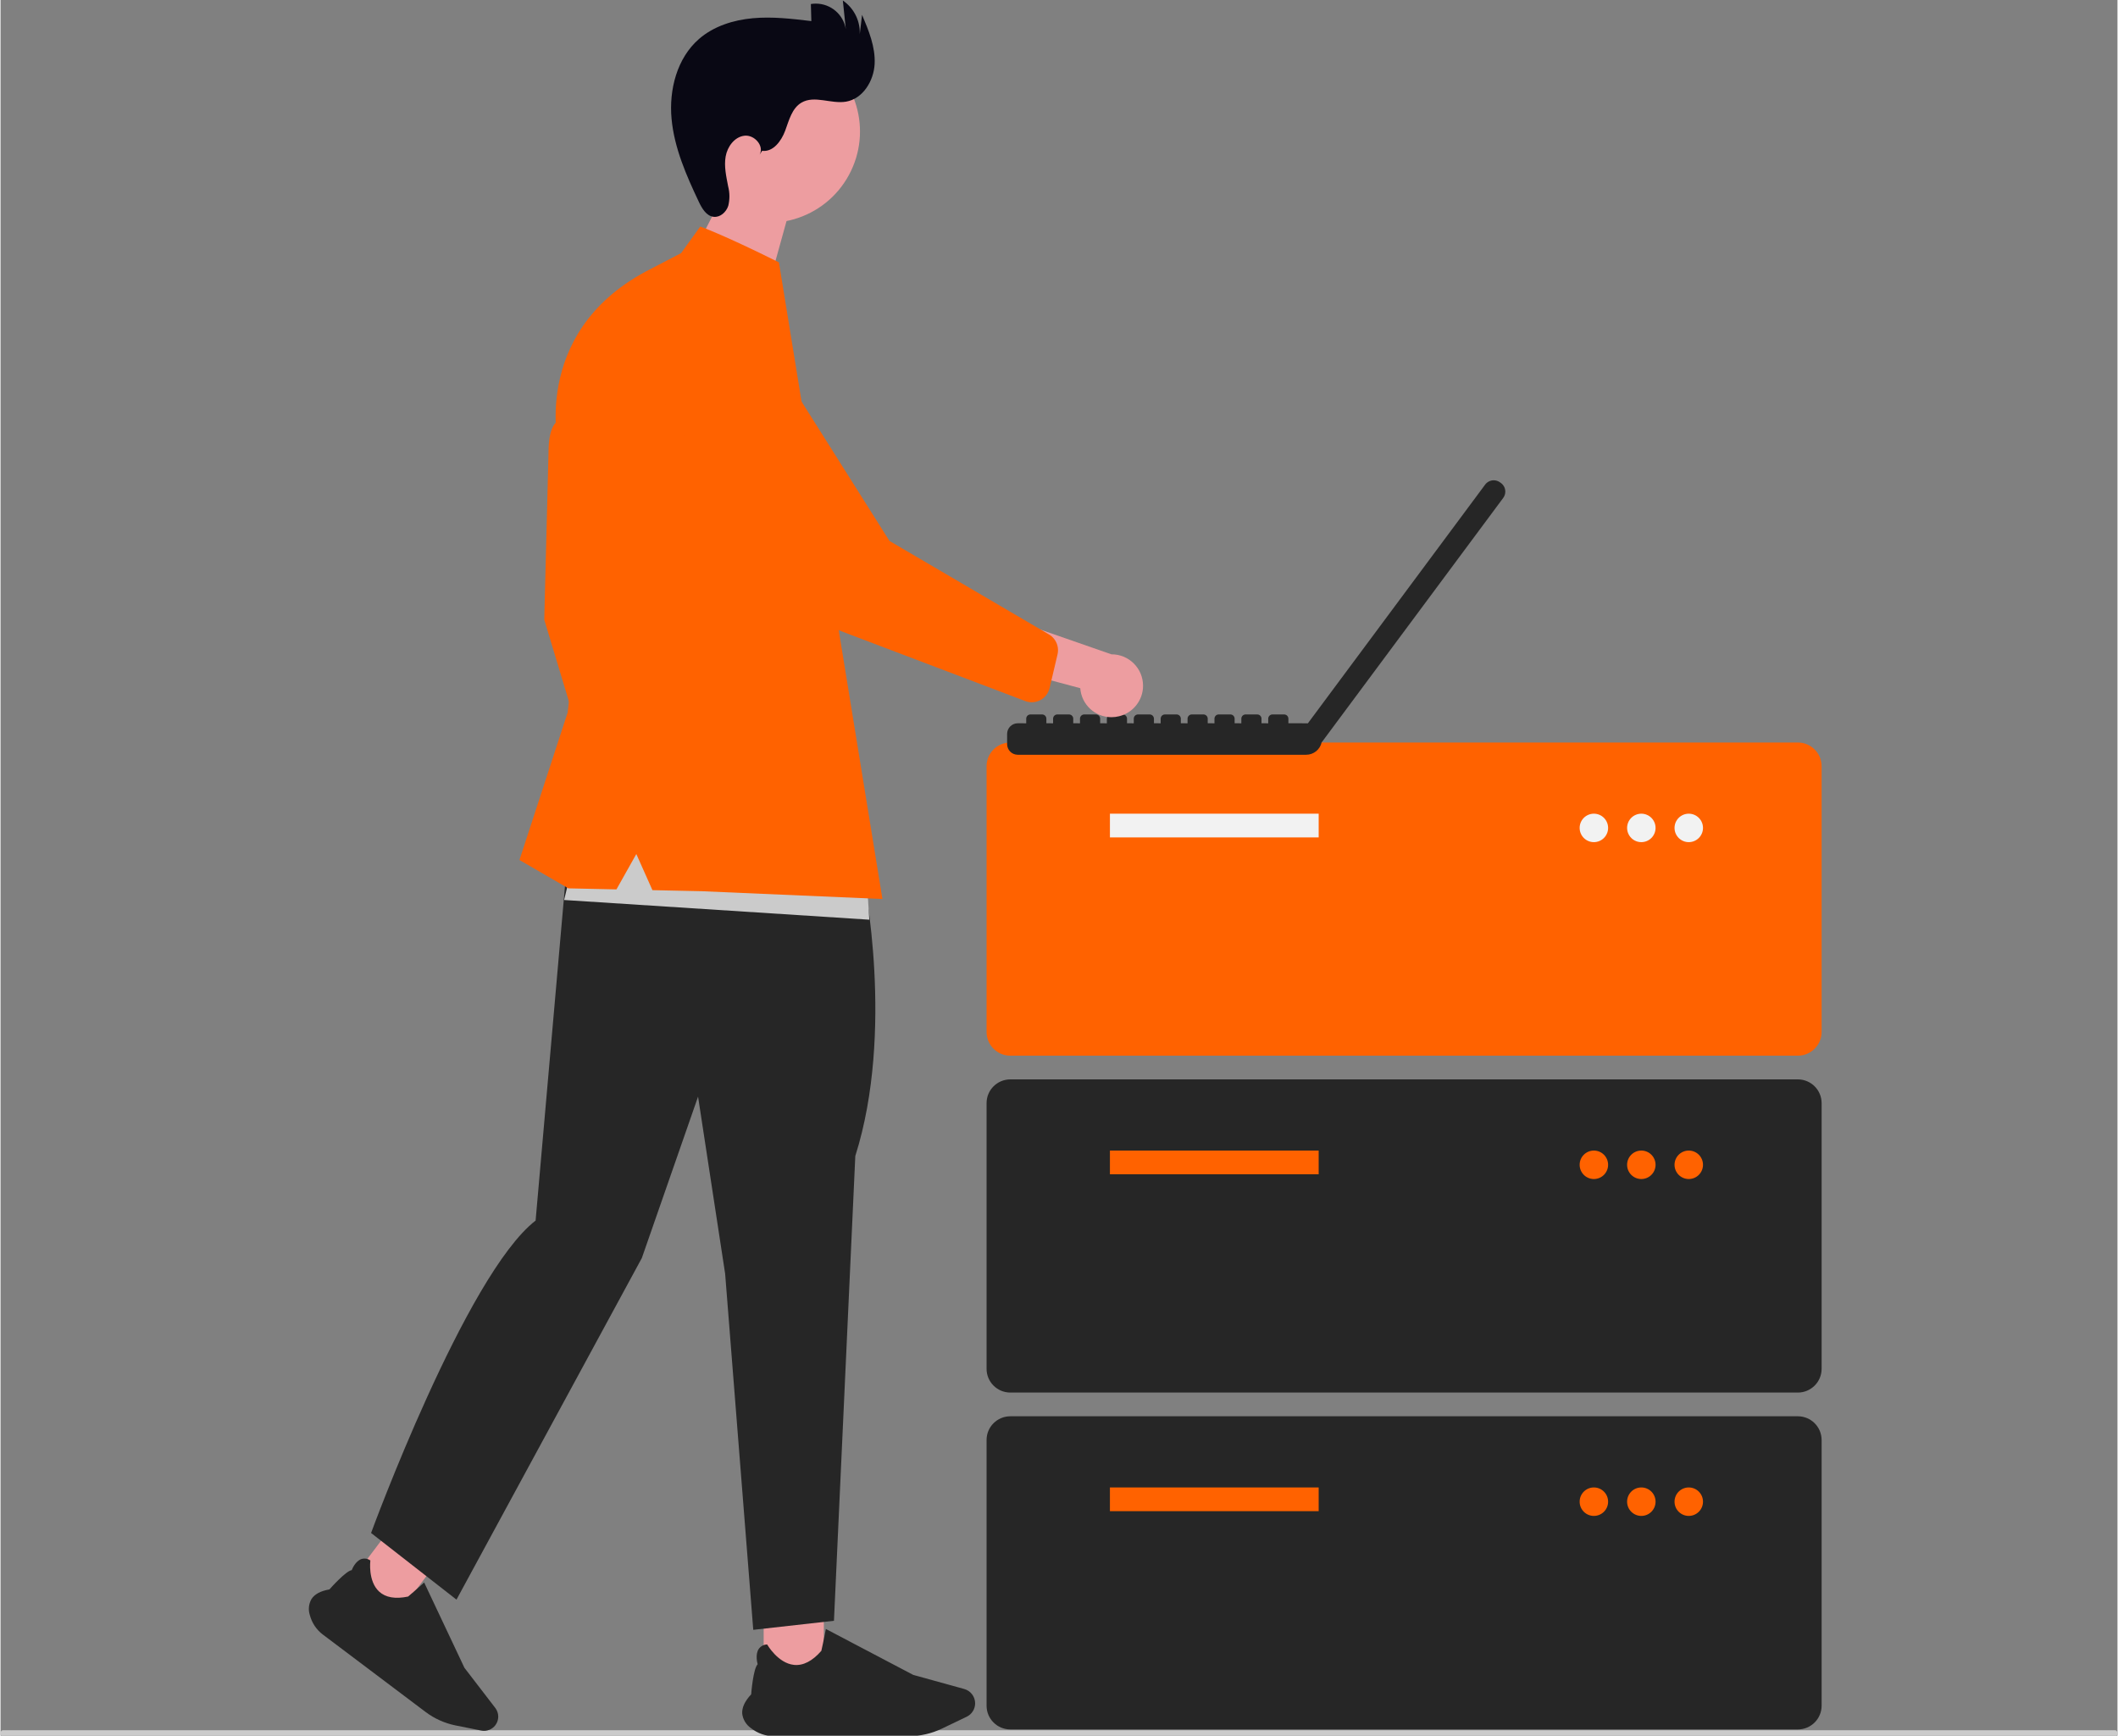 <?xml version="1.0" encoding="UTF-8"?>
<!DOCTYPE svg PUBLIC "-//W3C//DTD SVG 1.1//EN" "http://www.w3.org/Graphics/SVG/1.1/DTD/svg11.dtd">
<!-- Creator: CorelDRAW -->
<svg xmlns="http://www.w3.org/2000/svg" xml:space="preserve" width="1080px" height="885px" version="1.1" style="shape-rendering:geometricPrecision; text-rendering:geometricPrecision; image-rendering:optimizeQuality; fill-rule:evenodd; clip-rule:evenodd"
viewBox="0 0 1080 885.45"
 xmlns:xlink="http://www.w3.org/1999/xlink"
 xmlns:xodm="http://www.corel.com/coreldraw/odm/2003"
 role="img">
 <rect x="0" y="0" width="1080" height="885.45" fill="#808080" stroke="none"/>
 <defs>
  <style type="text/css">
   <![CDATA[
    .fil5 {fill:#090814;fill-rule:nonzero}
    .fil2 {fill:#262626;fill-rule:nonzero}
    .fil0 {fill:#CBCBCB;fill-rule:nonzero}
    .fil1 {fill:#ED9DA0;fill-rule:nonzero}
    .fil4 {fill:#F2F2F2;fill-rule:nonzero}
    .fil3 {fill:#FF6200;fill-rule:nonzero}
   ]]>
  </style>
 </defs>
 <g id="Camada_x0020_1">
  <g id="_105553225130304">
   <path class="fil0" d="M1078.86 885.72l-1077.72 0c-0.63,0 -1.14,-0.67 -1.14,-1.52 0,-0.84 0.51,-1.52 1.14,-1.52l1077.72 0c0.63,0 1.14,0.68 1.14,1.52 0,0.85 -0.51,1.52 -1.14,1.52z"/>
   <polygon class="fil1" points="371.53,93.93 403.72,102.91 394.71,135.44 353.67,128.68 "/>
   <rect class="fil1" transform="matrix(0.345 0.26 -2.60065E-001 0.345 195.779 783.827)" width="67.93" height="71.29"/>
   <path class="fil2" d="M164.58 833.98l52.31 39.41c4.49,3.38 9.7,5.71 15.21,6.83l13.14 2.63c2.74,0.54 5.54,-0.52 7.22,-2.75 1.96,-2.6 1.94,-6.2 -0.04,-8.78l-15.75 -20.49 -20.55 -43.53 -0.13 0.11c-3.06,2.74 -7.71,6.87 -8.06,7.07 -6.51,1.37 -11.48,0.51 -14.79,-2.55 -5.77,-5.34 -4.48,-15.68 -4.47,-15.78l0.01 -0.08 -0.07 -0.04c-1.32,-0.92 -3,-1.17 -4.53,-0.68 -3.05,1.08 -4.67,5.04 -4.91,5.65 -2.96,0.38 -10.75,9.13 -11.38,9.84 -4.44,0.76 -7.5,2.39 -9.12,4.85 -1.45,2.48 -1.77,5.46 -0.89,8.19 1.04,4.01 3.4,7.55 6.71,10.04 0.02,0.02 0.05,0.04 0.08,0.06l0.01 0z"/>
   <rect class="fil1" x="389.33" y="824.22" width="30.69" height="32.21"/>
   <path class="fil2" d="M394.82 885.72l68.46 0c5.89,-0.01 11.71,-1.34 17.02,-3.88l12.62 -6.06c2.62,-1.26 4.29,-3.92 4.29,-6.83 0,-3.41 -2.27,-6.4 -5.56,-7.31l-26.03 -7.2 -44.55 -23.42 -0.04 0.17c-0.83,4.22 -2.12,10.6 -2.28,10.98 -4.57,5.24 -9.26,7.65 -13.95,7.17 -8.17,-0.83 -13.61,-10.27 -13.66,-10.36l-0.04 -0.08 -0.08 0.01c-1.69,0.07 -3.24,0.92 -4.21,2.3 -1.87,2.81 -0.73,7.14 -0.54,7.8 -2.24,2.18 -3.24,14.38 -3.32,15.37 -3.23,3.43 -4.76,6.72 -4.57,9.79 0.35,2.98 1.96,5.67 4.42,7.39 3.38,2.7 7.58,4.17 11.91,4.17 0.04,0 0.07,0 0.11,0l0 -0.01z"/>
   <path class="fil3" d="M916.96 538.55l-401.81 0c-6.68,-0.01 -12.1,-5.42 -12.1,-12.1l0 -135.56c0,-6.67 5.42,-12.09 12.1,-12.1l401.81 0c6.68,0.01 12.1,5.43 12.11,12.11l0 135.55c-0.01,6.68 -5.43,12.09 -12.11,12.1l0 0z"/>
   <rect class="fil4" x="565.98" y="415.1" width="106.5" height="12.1"/>
   <circle class="fil4" cx="812.88" cy="422.36" r="7.26"/>
   <circle class="fil4" cx="837.09" cy="422.36" r="7.26"/>
   <circle class="fil4" cx="861.29" cy="422.36" r="7.26"/>
   <path class="fil2" d="M916.96 710.41l-401.81 0c-6.68,-0.01 -12.09,-5.42 -12.1,-12.1l0 -135.55c0,-6.69 5.42,-12.1 12.1,-12.11l401.81 0c6.68,0.01 12.1,5.42 12.11,12.11l0 135.55c-0.01,6.68 -5.43,12.09 -12.11,12.1l0 0z"/>
   <rect class="fil3" x="565.98" y="586.96" width="106.5" height="12.1"/>
   <circle class="fil3" cx="812.88" cy="594.22" r="7.26"/>
   <circle class="fil3" cx="837.09" cy="594.22" r="7.26"/>
   <circle class="fil3" cx="861.29" cy="594.22" r="7.26"/>
   <path class="fil2" d="M916.96 882.27l-401.81 0c-6.68,-0.01 -12.09,-5.42 -12.1,-12.1l0 -135.55c0,-6.68 5.42,-12.1 12.1,-12.11l401.81 0c6.68,0.01 12.1,5.43 12.11,12.11l0 135.55c-0.01,6.68 -5.43,12.09 -12.11,12.1l0 0z"/>
   <rect class="fil3" x="565.98" y="758.82" width="106.5" height="12.1"/>
   <circle class="fil3" cx="812.88" cy="766.08" r="7.26"/>
   <circle class="fil3" cx="837.09" cy="766.08" r="7.26"/>
   <circle class="fil3" cx="861.29" cy="766.08" r="7.26"/>
   <path class="fil2" d="M765.49 246.43l-0.45 -0.33 -0.01 -0.01c-0.94,-0.69 -2.07,-1.07 -3.24,-1.07 -1.72,0 -3.34,0.81 -4.37,2.19l-90.44 121.78 -9.95 -0.01 0 -2.33c0,-1.2 -0.97,-2.18 -2.18,-2.18l-5.93 0c-1.21,0 -2.18,0.98 -2.18,2.18l0 2.34 -3.43 -0.01 0 -2.33c0,-1.2 -0.97,-2.18 -2.18,-2.18l-5.94 0c-1.2,0 -2.17,0.98 -2.17,2.18l0 2.34 -3.42 -0.01 0 -2.33c0,-1.2 -0.98,-2.18 -2.18,-2.18l-5.94 0c-1.2,0 -2.17,0.98 -2.17,2.18l0 2.34 -3.44 -0.01 0 -2.33c0,-1.2 -0.97,-2.18 -2.17,-2.18l-5.94 0c-1.21,0 -2.18,0.98 -2.18,2.18l0 2.34 -3.43 -0.01 0 -2.33c0,-1.2 -0.97,-2.18 -2.17,-2.18l-5.94 0c-1.2,0 -2.18,0.98 -2.18,2.18l0 2.34 -3.43 -0.01 0 -2.33c0,-1.2 -0.98,-2.18 -2.18,-2.18l-5.94 0c-1.2,0 -2.17,0.98 -2.17,2.18l0 2.34 -3.44 -0.01 0 -2.33c0,-1.2 -0.97,-2.18 -2.17,-2.18l-5.94 0c-1.2,0 -2.18,0.98 -2.18,2.18l0 2.34 -3.42 -0.01 0 -2.33c0,-1.2 -0.98,-2.18 -2.18,-2.18l-5.94 0c-1.2,0 -2.17,0.98 -2.17,2.18l0 2.34 -3.44 -0.01 0 -2.33c0,-1.2 -0.97,-2.18 -2.17,-2.18l-5.94 0c-1.2,0 -2.18,0.98 -2.18,2.18l0 2.34 -3.42 -0.01 0 -2.33c0,-1.2 -0.98,-2.18 -2.18,-2.18l-5.94 0c-1.2,0 -2.17,0.98 -2.17,2.18l0 2.34 -4.31 -0.01c-3,0 -5.43,2.44 -5.43,5.44l0 5.19c0,3 2.43,5.43 5.43,5.43l147.13 0c3.84,0 7.15,-2.69 7.93,-6.45l0.06 0.04 92.53 -124.59 0.01 -0.01c0.69,-0.94 1.07,-2.07 1.07,-3.24 0,-1.72 -0.81,-3.34 -2.2,-4.36l0.01 0z"/>
   <path class="fil3" d="M293.31 215.94c0,0 -13.75,-10.53 -13.75,15.19l-2.17 85 24.24 80.29 14.1 -26.04 -5.79 -56.42 -16.63 -98.02z"/>
   <path class="fil2" d="M440.33 448.42c0,0 15.94,77.62 -4.25,141.32l-10.89 237.1 -41.17 4.62 -14.35 -181.69 -13.81 -90.32 -28.69 82.35 -94.56 174.25 -43.57 -34c0,0 48.28,-131.72 83.94,-159.38l17.89 -203.71 149.46 29.46z"/>
   <circle class="fil1" transform="matrix(0.207 -3.79062E-001 0.379 0.207 391.84 67.05)" r="107.97"/>
   <path class="fil5" d="M388.54 76.94c5.59,0.73 9.81,-4.99 11.77,-10.28 1.95,-5.29 3.44,-11.45 8.3,-14.3 6.65,-3.9 15.14,0.79 22.74,-0.5 8.57,-1.45 14.15,-10.54 14.59,-19.23 0.43,-8.69 -3.02,-17.05 -6.41,-25.06l-1.19 9.96c0.02,-0.31 0.02,-0.62 0.02,-0.93 0,-6.53 -3.24,-12.65 -8.64,-16.33l1.52 14.61c-1.21,-7.51 -7.7,-13.03 -15.3,-13.03 -0.85,0 -1.7,0.07 -2.53,0.21l0.24 8.7c-9.91,-1.18 -19.9,-2.36 -29.84,-1.46 -9.93,0.9 -19.94,4.04 -27.47,10.58 -11.26,9.79 -15.38,25.91 -14,40.77 1.39,14.87 7.52,28.82 13.91,42.31 1.61,3.39 3.83,7.22 7.56,7.65 3.35,0.39 6.42,-2.41 7.46,-5.62 0.38,-1.58 0.58,-3.21 0.58,-4.83 0,-1.75 -0.23,-3.49 -0.67,-5.18 -0.95,-5.01 -2.13,-10.13 -1.25,-15.15 0.89,-5.02 4.5,-9.98 9.56,-10.59 5.06,-0.62 10.23,5.16 7.8,9.64l1.25 -1.94z"/>
   <polygon class="fil0" points="443.22,469.18 287.52,459.13 299.24,410.58 441.54,442.39 "/>
   <path class="fil3" d="M347.2 129.14l9.77 -13.56c0,0 10.91,3.71 40.14,18.26l2.07 12.7 50.74 312.09 -92.23 -3.98 -25.11 -0.54 -8.22 -18.43 -10.14 18.04 -24.52 -0.53 -24.96 -14.46 24.59 -75.23 7.96 -68.72 -12.3 -64.73c0,0 -15.47,-59.45 44.13,-91.51l18.08 -9.4z"/>
   <path class="fil1" d="M570.68 365.39c-1.28,0.33 -2.6,0.49 -3.93,0.49 -8.35,0 -15.3,-6.46 -15.9,-14.79l-54.72 -14.66 22.02 -19.54 48.58 16.91c0.04,0 0.08,0 0.12,0 8.85,0 16.03,7.18 16.03,16.03 0,7.38 -5.04,13.8 -12.2,15.56l0 0z"/>
   <path class="fil3" d="M530.57 357.12c-1.37,0.74 -2.9,1.14 -4.46,1.14 -1.06,0 -2.12,-0.19 -3.12,-0.54l-90.01 -34.16c-21.95,-7.79 -40.35,-23.3 -51.73,-43.61l-37.54 -66.96c-4.91,-5.5 -7.63,-12.63 -7.63,-20.01 0,-16.59 13.45,-30.04 30.04,-30.04 8.56,0 16.72,3.65 22.42,10.04l64.97 102.98 81.77 47.93c2.63,1.73 4.22,4.67 4.22,7.82 0,0.72 -0.09,1.44 -0.25,2.13l-4.06 17.23c-0.44,1.85 -1.43,3.52 -2.84,4.79 -0.54,0.49 -1.14,0.91 -1.77,1.26l-0.01 0z"/>
  </g>
 </g>
</svg>
